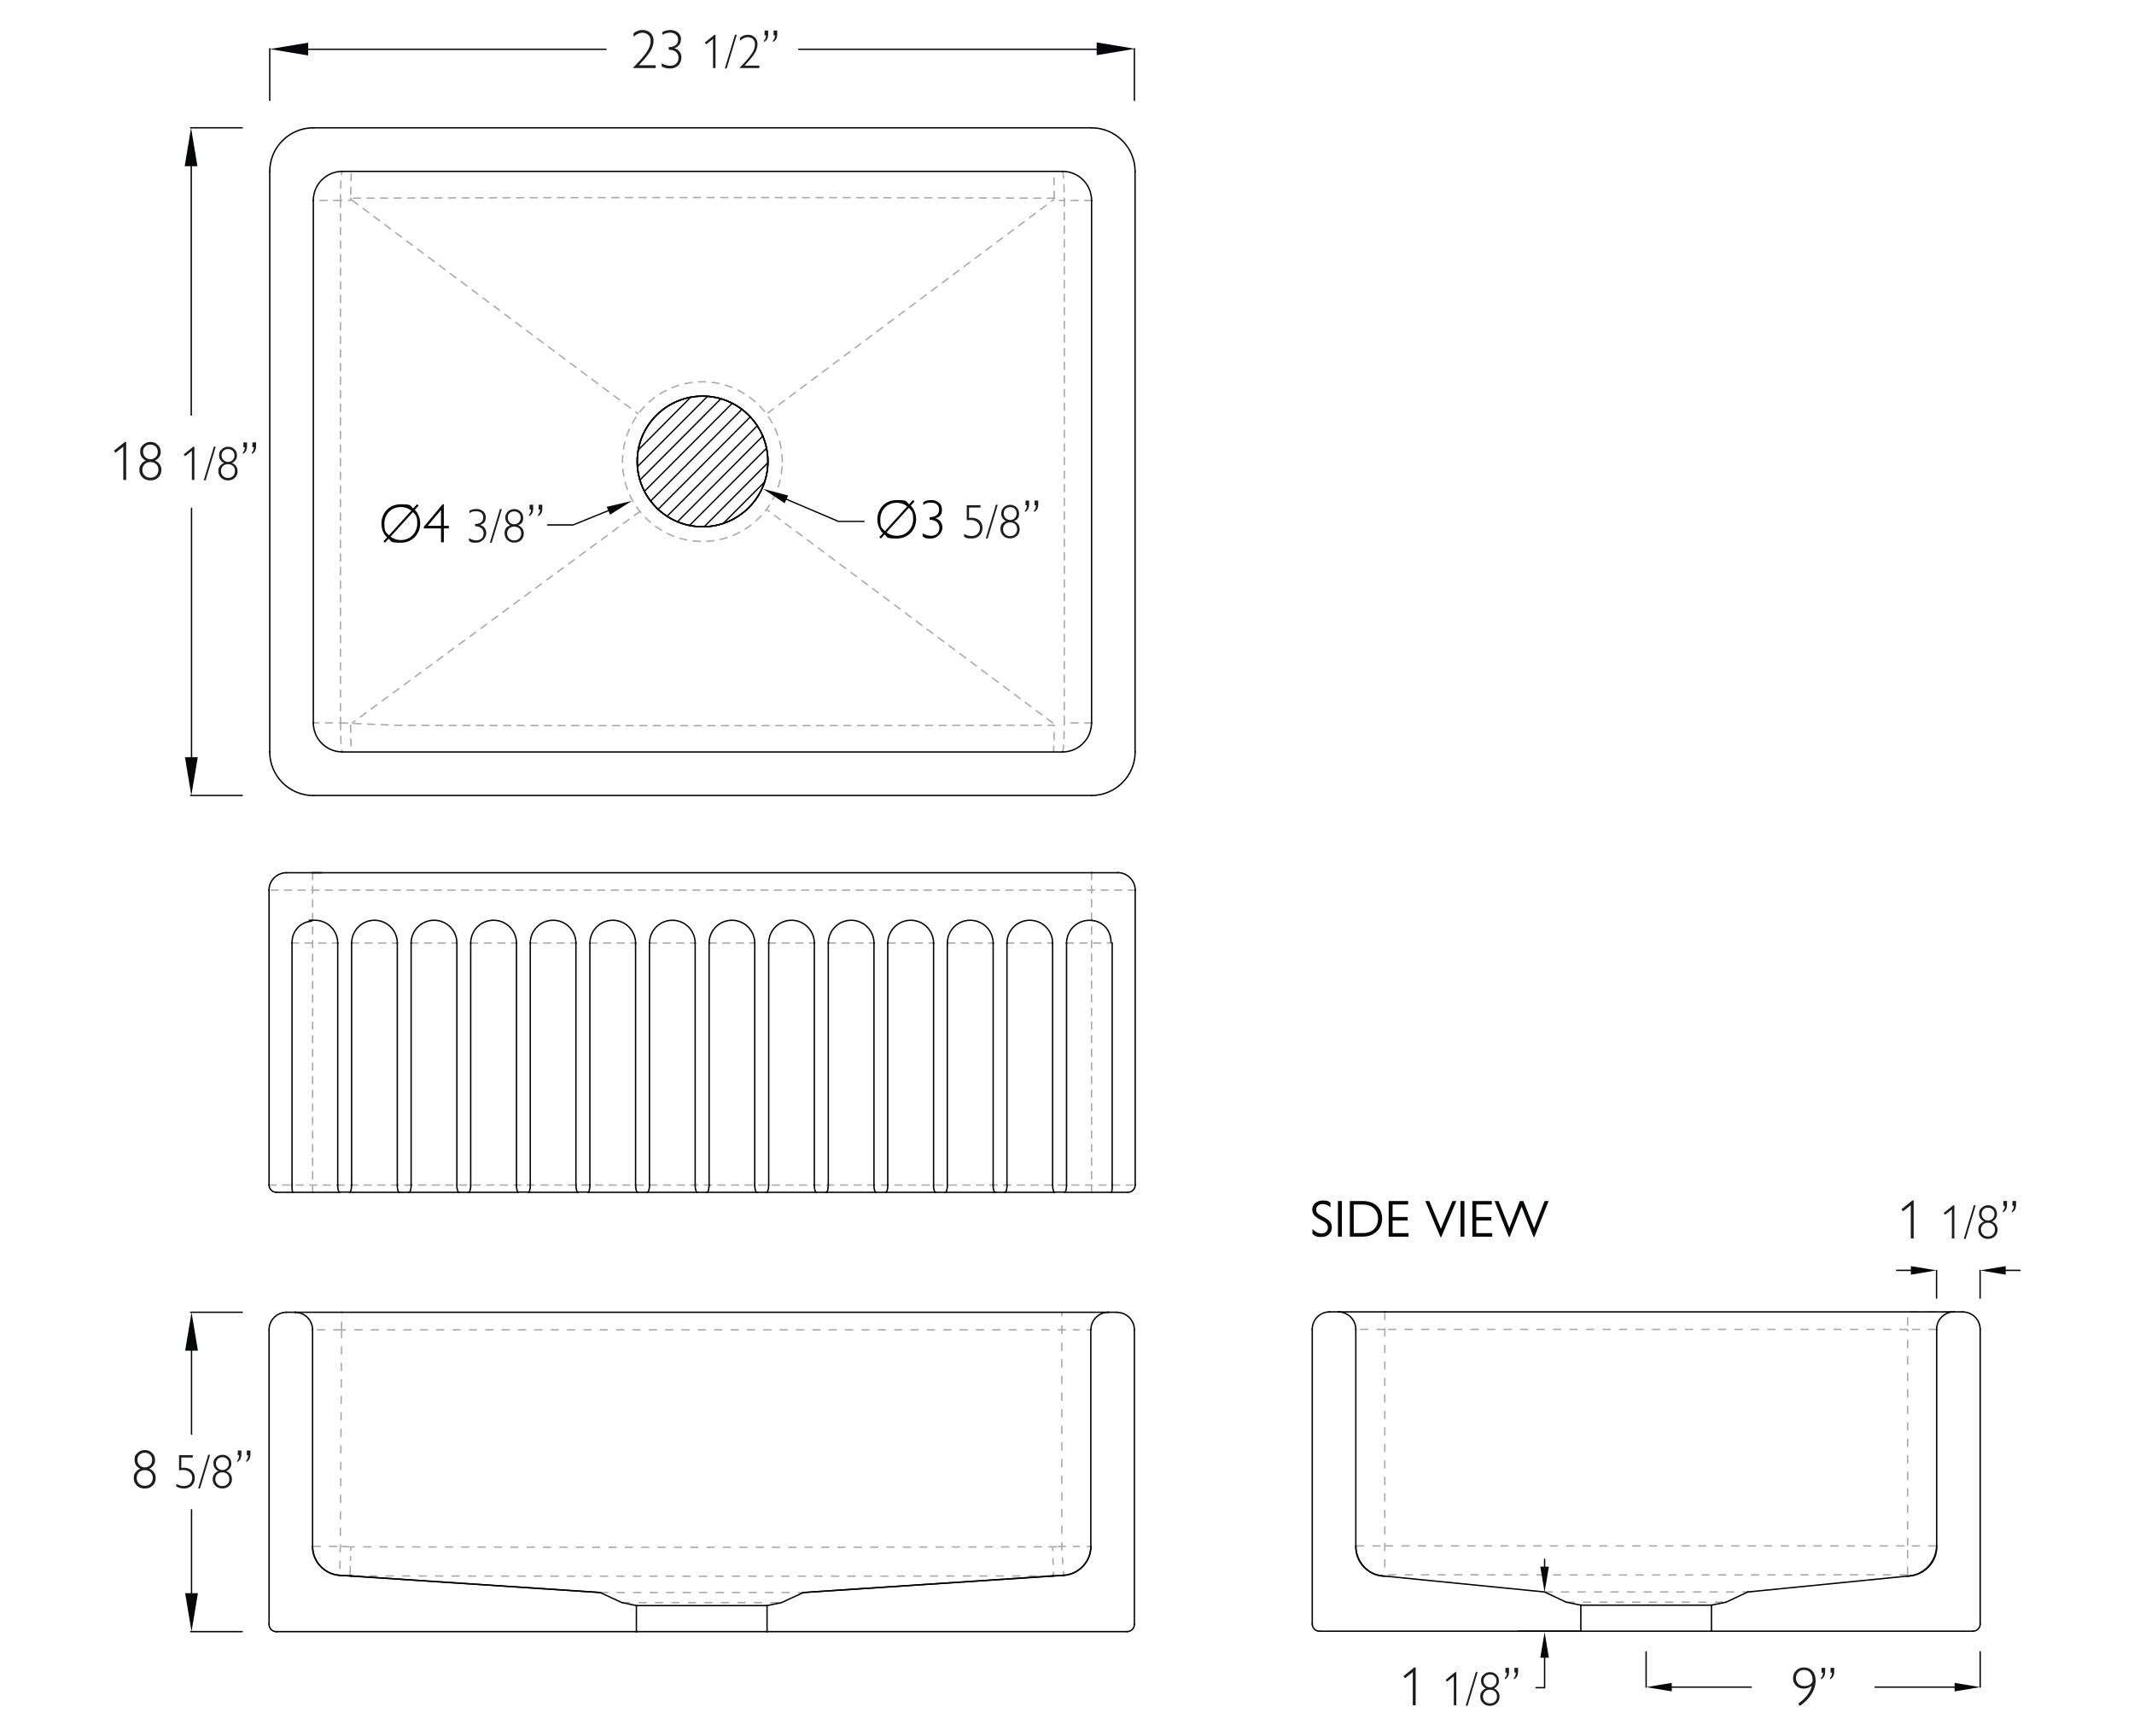 <?xml version="1.0" encoding="UTF-8"?>
<svg xmlns="http://www.w3.org/2000/svg" version="1.1" viewBox="0 0 3105.1 2526.1">
  <defs>
    <style>
      .cls-1, .cls-2, .cls-3, .cls-4, .cls-5, .cls-6, .cls-7, .cls-8, .cls-9, .cls-10, .cls-11, .cls-12 {
        fill: none;
      }

      .cls-1, .cls-2, .cls-3, .cls-4, .cls-6, .cls-7, .cls-8, .cls-9, .cls-10, .cls-11, .cls-12 {
        stroke-width: 2px;
      }

      .cls-1, .cls-4, .cls-5, .cls-6 {
        stroke-linecap: square;
        stroke-linejoin: bevel;
      }

      .cls-1, .cls-10 {
        stroke: #060708;
      }

      .cls-13 {
        fill: #070708;
      }

      .cls-14 {
        fill: #1d1d1b;
      }

      .cls-15 {
        fill: #060708;
      }

      .cls-2 {
        stroke-dasharray: 10.1 10.1;
      }

      .cls-2, .cls-3, .cls-7, .cls-8, .cls-9, .cls-11, .cls-12 {
        stroke: #a8a7a9;
        stroke-miterlimit: 10;
      }

      .cls-3 {
        stroke-dasharray: 7.2 7.2;
      }

      .cls-4 {
        stroke: #a8a8a8;
        stroke-dasharray: 0 0 9.9 9.9;
      }

      .cls-5 {
        stroke-width: 2px;
      }

      .cls-5, .cls-6 {
        stroke: #000;
      }

      .cls-7 {
        stroke-dasharray: 12;
      }

      .cls-8 {
        stroke-dasharray: 11.9 11.9;
      }

      .cls-10 {
        stroke-linecap: round;
        stroke-linejoin: round;
      }

      .cls-11 {
        stroke-dasharray: 10 10;
      }

      .cls-12 {
        stroke-dasharray: 12.1 12.1;
      }
    </style>
  </defs>
  <!-- Generator: Adobe Illustrator 28.7.1, SVG Export Plug-In . SVG Version: 1.2.0 Build 142)  -->
  <g>
    <g id="Layer_1">
      <g id="Layer_1-2" data-name="Layer_1">
        <g>
          <g>
            <line class="cls-4" x1="454.9" y1="1270" x2="454.9" y2="1735.9"/>
            <line class="cls-4" x1="1651.8" y1="1295.4" x2="391.5" y2="1295.4"/>
            <line class="cls-4" x1="1588.3" y1="1735.1" x2="1588.3" y2="1270"/>
            <line class="cls-4" x1="391.5" y1="1724.5" x2="1651.8" y2="1724.5"/>
            <line class="cls-4" x1="424.3" y1="1372.4" x2="491.4" y2="1372.4"/>
            <line class="cls-4" x1="511.6" y1="1372.4" x2="578.1" y2="1372.4"/>
            <line class="cls-4" x1="598.3" y1="1372.4" x2="664.7" y2="1372.4"/>
            <line class="cls-4" x1="685" y1="1372.4" x2="751.4" y2="1372.4"/>
            <line class="cls-4" x1="771.3" y1="1372.4" x2="838.4" y2="1372.4"/>
            <line class="cls-4" x1="858.7" y1="1372.4" x2="925.1" y2="1372.4"/>
            <line class="cls-4" x1="945.3" y1="1372.4" x2="1011.7" y2="1372.4"/>
            <line class="cls-4" x1="1032" y1="1372.4" x2="1098.5" y2="1372.4"/>
            <line class="cls-4" x1="1118.5" y1="1372.4" x2="1185.6" y2="1372.4"/>
            <line class="cls-4" x1="1205.8" y1="1372.4" x2="1272.3" y2="1372.4"/>
            <line class="cls-4" x1="1292.5" y1="1372.4" x2="1358.9" y2="1372.4"/>
            <line class="cls-4" x1="1379.2" y1="1372.4" x2="1445.6" y2="1372.4"/>
            <line class="cls-4" x1="1465.2" y1="1372.4" x2="1531.6" y2="1372.4"/>
            <line class="cls-4" x1="1551.9" y1="1372.4" x2="1618.3" y2="1372.4"/>
          </g>
          <g>
            <path class="cls-15" d="M1935.9,1750.4v6.4c-3.6-3-7.4-4.6-11.7-4.6s-9,3-9,7.5.8,6.4,9.4,10.7c10.7,5.5,13.3,9.3,13.3,16.3s-5.9,13.4-14.8,13.4-9.5-1.6-13.4-4.6v-7.1c3.9,4.2,8.4,6.6,13.4,6.6s9-3.3,9-8.3-1.4-7-11.5-12.2c-8.1-4.2-11.2-8.1-11.2-14.7s6.3-12.8,15-12.8,8.1,1.2,11.5,3.4h0Z"/>
            <path class="cls-15" d="M1952.5,1747.8v51.8h-5.7v-51.8h5.7Z"/>
            <path class="cls-15" d="M1964.1,1747.8h19.1c16.9,0,27.9,10.6,27.9,25.4s-11.4,26.4-27.9,26.4h-19.1v-51.8ZM1983.1,1794.4c13.6,0,22-8.1,22-20.8s-8.2-20.7-22.9-20.7h-12.4v41.5h13.3Z"/>
            <path class="cls-15" d="M2048.9,1747.8v5.1h-22.6v18.1h21.9v5.1h-21.9v18.4h23.2v5.2h-28.9v-51.9h28.3Z"/>
            <path class="cls-15" d="M2074,1747.8h5.7l16.9,40.3h0l16.8-40.3h5.7l-21.9,52.3h-1.3l-22-52.3h.1Z"/>
            <path class="cls-15" d="M2130.8,1747.8v51.8h-5.7v-51.8h5.7Z"/>
            <path class="cls-15" d="M2170.7,1747.8v5.1h-22.6v18.1h21.9v5.1h-21.9v18.4h23.2v5.2h-28.9v-51.9h28.3Z"/>
            <path class="cls-15" d="M2174.7,1747.8h5.8l15.6,39.4h.1l15.3-39.4h5.1l15.6,39.3h.1l15.2-39.3h5.8l-20.6,52.2h-1.2l-17.5-44.1-17.3,44.1h-1.2l-20.8-52.2h0Z"/>
          </g>
          <line class="cls-10" x1="278.7" y1="1922.2" x2="278.7" y2="2087.1"/>
          <polyline class="cls-15" points="288 1965.6 278.7 1909.7 269.4 1965.6"/>
          <line class="cls-10" x1="392.5" y1="146.1" x2="392.5" y2="70.9"/>
          <line class="cls-10" x1="277.4" y1="186" x2="352.5" y2="186"/>
          <line class="cls-10" x1="277.4" y1="1157.6" x2="352.5" y2="1157.6"/>
          <line class="cls-10" x1="277.4" y1="2374.4" x2="352.5" y2="2374.4"/>
          <line class="cls-10" x1="277.4" y1="1909.7" x2="352.5" y2="1909.7"/>
          <line class="cls-10" x1="1650.6" y1="146.1" x2="1650.6" y2="70.9"/>
          <line class="cls-10" x1="278.7" y1="2362" x2="278.7" y2="2197.1"/>
          <polyline class="cls-15" points="288 2318.5 278.7 2374.4 269.4 2318.5"/>
          <line class="cls-10" x1="448.4" y1="71.7" x2="881.8" y2="71.7"/>
          <line class="cls-10" x1="1162.3" y1="71.7" x2="1595.7" y2="71.7"/>
          <line class="cls-10" x1="278.3" y1="198.4" x2="278.3" y2="604.1"/>
          <line class="cls-10" x1="278.7" y1="1145.4" x2="278.7" y2="739.7"/>
          <polyline class="cls-15" points="448.4 62.1 392.5 71.4 448.4 80.7"/>
          <polyline class="cls-15" points="1595.7 80.3 1651.6 71 1595.7 61.7"/>
          <polyline class="cls-15" points="287.3 241.9 278 186 268.7 241.9"/>
          <polyline class="cls-15" points="269.1 1101.9 278.4 1157.7 287.8 1101.9"/>
          <circle class="cls-5" cx="1022.2" cy="671.5" r="95.1"/>
          <line class="cls-1" x1="1112.7" y1="701.2" x2="1052.2" y2="761.8"/>
          <line class="cls-1" x1="1117.3" y1="673.4" x2="1024.5" y2="766.6"/>
          <line class="cls-1" x1="1115.4" y1="652.2" x2="1003.3" y2="764.7"/>
          <line class="cls-1" x1="1109.9" y1="634.6" x2="985.7" y2="759.3"/>
          <line class="cls-1" x1="1101.9" y1="619.6" x2="970.6" y2="751.3"/>
          <polyline class="cls-1" points="1091.8 606.6 957.6 741.2 957.6 741.3"/>
          <line class="cls-1" x1="1079.6" y1="595.7" x2="946.7" y2="729.1"/>
          <line class="cls-1" x1="1065.4" y1="586.9" x2="937.7" y2="715"/>
          <line class="cls-1" x1="1048.9" y1="580.3" x2="931.2" y2="698.5"/>
          <line class="cls-1" x1="1029.4" y1="576.8" x2="927.6" y2="679"/>
          <line class="cls-1" x1="1005" y1="578.1" x2="928.8" y2="654.7"/>
          <circle class="cls-5" cx="1022.3" cy="671.6" r="95"/>
          <path class="cls-6" d="M1117.4,671.5c0-52.4-42.7-95-95-95s-95.2,42.7-95.2,95,42.7,95,95.2,95,95-42.4,95-95h0Z"/>
          <g>
            <path class="cls-6" d="M1588.3,1339.4c-18.3-1.7-34.5,11.6-36.2,30-.2,1.1-.2,2.2-.2,3"/>
            <line class="cls-6" x1="1551.9" y1="1724.5" x2="1551.9" y2="1372.4"/>
            <line class="cls-6" x1="1531.6" y1="1372.4" x2="1531.6" y2="1724.5"/>
            <path class="cls-6" d="M1531.6,1372.4c0-18.3-14.9-33.2-33.2-33.2s-33.2,14.9-33.2,33.2"/>
            <line class="cls-6" x1="1465.2" y1="1724.5" x2="1465.2" y2="1372.4"/>
            <line class="cls-6" x1="1445.1" y1="1372.4" x2="1445.1" y2="1724.5"/>
            <path class="cls-6" d="M1445.1,1372.4c0-18.3-14.9-33.2-33.4-33.2s-33.2,14.9-33.2,33.2"/>
            <line class="cls-6" x1="1378.4" y1="1724.5" x2="1378.4" y2="1372.4"/>
            <line class="cls-6" x1="1358.4" y1="1372.4" x2="1358.4" y2="1724.5"/>
            <path class="cls-6" d="M1358.4,1372.4c0-18.3-14.9-33.2-33.2-33.2s-33.4,14.9-33.4,33.2"/>
            <line class="cls-6" x1="1291.7" y1="1724.5" x2="1291.7" y2="1372.4"/>
            <line class="cls-6" x1="1271.7" y1="1372.4" x2="1271.7" y2="1724.5"/>
            <path class="cls-6" d="M1271.7,1372.4c0-18.3-14.9-33.2-33.2-33.2s-33.2,14.9-33.2,33.2"/>
            <line class="cls-6" x1="1205.2" y1="1724.5" x2="1205.2" y2="1372.4"/>
            <line class="cls-6" x1="1184.9" y1="1372.4" x2="1184.9" y2="1724.5"/>
            <path class="cls-6" d="M1184.9,1372.4c0-18.3-14.9-33.2-33.2-33.2s-33.2,14.9-33.2,33.2"/>
            <line class="cls-6" x1="1118.5" y1="1724.5" x2="1118.5" y2="1372.4"/>
            <line class="cls-6" x1="1098.2" y1="1372.4" x2="1098.2" y2="1724.5"/>
            <path class="cls-6" d="M1098.2,1372.4c0-18.3-14.9-33.2-33.2-33.2s-33.2,14.9-33.2,33.2"/>
            <line class="cls-6" x1="1031.8" y1="1724.5" x2="1031.8" y2="1372.4"/>
            <line class="cls-6" x1="1011.5" y1="1372.4" x2="1011.5" y2="1724.5"/>
            <path class="cls-6" d="M1011.5,1372.4c0-18.3-14.9-33.2-33.2-33.2s-33.2,14.9-33.2,33.2"/>
            <line class="cls-6" x1="945" y1="1724.5" x2="945" y2="1372.4"/>
            <line class="cls-6" x1="924.8" y1="1372.4" x2="924.8" y2="1724.5"/>
            <path class="cls-6" d="M924.8,1372.4c0-18.3-14.9-33.2-33.2-33.2s-33.2,14.9-33.2,33.2"/>
            <line class="cls-6" x1="858.3" y1="1724.5" x2="858.3" y2="1372.4"/>
            <line class="cls-6" x1="838" y1="1372.4" x2="838" y2="1724.5"/>
            <path class="cls-6" d="M838,1372.4c0-18.3-14.9-33.2-33.2-33.2s-33.2,14.9-33.2,33.2"/>
            <line class="cls-6" x1="771.6" y1="1724.5" x2="771.6" y2="1372.4"/>
            <line class="cls-6" x1="751.5" y1="1372.4" x2="751.5" y2="1724.5"/>
            <path class="cls-6" d="M751.5,1372.4c0-18.3-14.9-33.2-33.4-33.2s-33.2,14.9-33.2,33.2"/>
            <line class="cls-6" x1="684.9" y1="1724.5" x2="684.9" y2="1372.4"/>
            <line class="cls-6" x1="664.8" y1="1372.4" x2="664.8" y2="1724.5"/>
            <path class="cls-6" d="M664.8,1372.4c0-18.3-14.9-33.2-33.2-33.2s-33.4,14.9-33.4,33.2"/>
            <line class="cls-6" x1="598.2" y1="1724.5" x2="598.2" y2="1372.4"/>
            <line class="cls-6" x1="578.1" y1="1372.4" x2="578.1" y2="1724.5"/>
            <path class="cls-6" d="M578.1,1372.4c0-18.3-14.9-33.2-33.2-33.2s-33.2,14.9-33.2,33.2"/>
            <line class="cls-6" x1="511.6" y1="1724.5" x2="511.6" y2="1372.4"/>
            <line class="cls-6" x1="491.4" y1="1372.4" x2="491.4" y2="1724.5"/>
            <path class="cls-6" d="M491.4,1372.4c0-18.3-14.9-33.2-33.2-33.2s-2.2,0-3.2.2"/>
            <line class="cls-6" x1="391.5" y1="1724.5" x2="391.5" y2="1295.4"/>
            <path class="cls-6" d="M424.9,1372.4v-1.5c0-1.3.3-3.2.4-4.5l.2-.4v-.9l.2-.2v-.9l.2-.4v-.2l.2-.4v-.4l.2-.4v-.2l.4-.9v-.2l.2-.4v-.4l.2-.2.2-.4v-.4l.2-.2.4-.9v-.2l.2-.4.2-.2.2-.4.2-.2v-.4l.2-.4.2-.2.2-.4c1-1.2,1.8-2.6,2.8-3.9l1.1-1.1.2-.4.2-.2.4-.2.2-.4.4-.4.4-.2.2-.2,1.1-1.1.4-.2.2-.2.4-.2.4-.4.4-.2.2-.2.4-.2.2-.2.4-.2.2-.2.4-.2.2-.2.4-.2.2-.2h.4l.4-.2.2-.2.4-.2.2-.2h.4l.4-.2.2-.2.4-.2h.4l.2-.2.4-.2h.4l.2-.2h.4l.4-.2h.2l.4-.2h.4l.4-.2h.2l.4-.2h.4l.4-.2h.6l.4-.2h.6l.4-.2h1.3l.2-.2h.9"/>
            <line class="cls-6" x1="424.9" y1="1724.5" x2="424.9" y2="1372.4"/>
            <line class="cls-6" x1="1651.8" y1="1295.4" x2="1651.8" y2="1724.5"/>
            <line class="cls-6" x1="1618.3" y1="1372.4" x2="1618.3" y2="1724.5"/>
            <path class="cls-6" d="M1588.3,1339.4h.9l.2.2h1.3l.4.2h.6l.4.2h.6l.4.2h.4l.4.2h.6l.4.2.2.2h.4l.4.2h.4l.2.2h.4l.4.2.2.2h.4l.4.2.2.2.4.2h.4l.2.2.4.2.2.2.4.2h.4l.2.2.4.2.2.2.4.2.2.2.4.2.2.2.4.2.2.2.4.2.4.4.4.2.2.2.4.2.2.2.2.2.4.2.2.4c.4.4,1,.4,1.3,1.3l.4.2.4.4.2.4.2.2.4.2.2.4c.8.9,2,2.6,2.6,3.7l.2.2.2.4.2.2.4.9v.2l.2.4.2.2.2.4v.2l.4.9.2.2v.4l.2.4.2.2v.4l.2.4v.2l.4.9v.2l.2.4v.4l.2.2v.4l.2.4v.6l.2.4v.9l.2.4v.6l.2.4v1.1l.2.4v3.5"/>
            <path class="cls-6" d="M1465.2,1724.5v1.1c.2,2-.3,1.9-.2,3.5v.2l-.2.2v1.1l-.2.2v.6l-.2.2v.6l-.2.2v.4h-.2v.4l-.2.2v.2l-.2.2v.2l-.2.2-.2.2-.2.2h-.2v.2h-.2"/>
            <path class="cls-6" d="M511.6,1724.5v1.1l-.2.2v2.6l-.2.2v1.3l-.2.2v.9l-.2.2v.6l-.2.2v.4l-.2.2v.4l-.2.2v.2l-.2.2v.2l-.2.2v.2h-.2v.2h-.2v.2h-.2l-.2.2h-14.5"/>
            <path class="cls-6" d="M491.4,1724.5v2.6l.2.2v1.7l.2.2v1.1l.2.2v.9l.2.2v.6l.2.2v.4h.2v.4h.2v.4l.2.2v.2h.2v.2h.2v.2h.2v.2h.2v.2h.4"/>
            <path class="cls-6" d="M1271.7,1724.5v1.1c-.2,2,.3,1.9.2,3.5v.2l.2.2v.9l.2.2v.9l.2.2v.6l.2.2v.4h.2v.4l.2.2v.2l.2.2v.2h.2v.2l.2.2.2.2h.2v.2h.4"/>
            <polyline class="cls-6" points="1291.7 1724.5 1291.7 1728.2 1291.5 1728.4 1291.5 1729.7 1291.3 1729.9 1291.3 1730.8 1291.1 1731 1291.1 1731.6 1290.9 1731.9 1290.9 1732.5 1290.6 1732.5 1290.6 1732.9 1290.4 1733.1 1290.4 1733.6 1290.2 1733.8 1290.2 1734 1290 1734 1290 1734.2 1289.8 1734.4 1289.8 1734.7 1289.6 1734.7 1289.6 1734.9 1289.3 1734.9 1289.1 1735.1 1288.9 1735.1 1274.7 1735.1"/>
            <path class="cls-6" d="M1531.6,1724.5l.2.4v3.5l.2.2v1.1l.2.2v.9l.2.2v.9l.2.2v.4l.2.2v.2l.2.2v.4l.2.2v.2h.2v.4h.2v.2h.2v.2h.2l.2.2h.2"/>
            <polyline class="cls-6" points="1378.4 1724.5 1378.4 1728 1378.2 1728.2 1378.2 1729.5 1378 1729.7 1378 1730.6 1377.8 1730.8 1377.8 1731.6 1377.6 1731.9 1377.6 1732.5 1377.4 1732.5 1377.4 1732.9 1377.1 1733.1 1377.1 1733.4 1376.9 1733.6 1376.9 1734 1376.7 1734 1376.7 1734.2 1376.5 1734.4 1376.3 1734.7 1375.8 1735.1 1375.6 1735.1"/>
            <polyline class="cls-6" points="1358.4 1724.5 1358.4 1728 1358.6 1728.2 1358.6 1729.5 1358.8 1729.7 1358.8 1730.6 1359 1730.8 1359 1731.6 1359.2 1731.9 1359.2 1732.5 1359.5 1732.5 1359.5 1732.9 1359.7 1732.9 1359.7 1733.4 1359.9 1733.6 1359.9 1734 1360.1 1734 1360.1 1734.2 1360.3 1734.4 1360.5 1734.7 1360.7 1734.9 1361 1734.9 1361 1735.1 1361.2 1735.1"/>
            <line class="cls-6" x1="1375.6" y1="1735.1" x2="1361.2" y2="1735.1"/>
            <polyline class="cls-6" points="1445.1 1724.5 1445.1 1728.2 1445.3 1728.4 1445.3 1729.5 1445.5 1729.7 1445.5 1730.8 1445.7 1731 1445.7 1731.6 1446 1731.9 1446 1732.5 1446.2 1732.5 1446.2 1732.9 1446.4 1733.1 1446.4 1733.6 1446.6 1733.8 1446.6 1734 1446.8 1734 1446.8 1734.2 1447 1734.4 1447.3 1734.7 1447.3 1734.9 1447.5 1734.9 1447.7 1735.1 1447.9 1735.1"/>
            <line class="cls-6" x1="1462.4" y1="1735.1" x2="1447.9" y2="1735.1"/>
            <path class="cls-6" d="M1551.9,1724.5v2.8l-.2.2v1.7l-.2.2v.9l-.2.2v.9l-.2.2v.6l-.2.2v.4h-.2v.4h-.2v.4l-.2.2v.2h-.2v.2l-.2.2-.2.2h-.2v.2h-14.7"/>
            <path class="cls-6" d="M1205.2,1724.5v1.1l-.2.2v2.6l-.2.2v1.3l-.2.2v.9l-.2.2v.6l-.2.2v.4l-.2.2v.4l-.2.2v.2l-.2.2v.2l-.2.2v.2h-.2v.2h-.2v.2h-.2l-.2.2h-.2"/>
            <path class="cls-6" d="M1184.9,1724.5v2.6l.2.2v1.7l.2.2v1.1l.2.2v.6l.2.2v.9l.2.2v.4h.2v.4h.2v.4l.2.2v.2h.2v.2h.2v.2h.2v.2h.2v.2h.4"/>
            <polyline class="cls-6" points="1031.8 1724.5 1031.8 1726.7 1031.5 1726.9 1031.5 1728.8 1031.3 1729 1031.3 1730.1 1031.1 1730.3 1031.1 1731.2 1030.9 1731.4 1030.9 1732.1 1030.7 1732.3 1030.7 1732.7 1030.5 1732.9 1030.5 1733.4 1030.3 1733.4 1030.3 1733.8 1030 1733.8 1030 1734 1029.8 1734.2 1029.8 1734.4 1029.6 1734.4 1029.6 1734.7 1029.4 1734.7 1029.4 1734.9 1029.2 1734.9 1029.2 1735.1 1028.7 1735.1"/>
            <path class="cls-6" d="M1011.5,1724.5v1.3c0,1,.3.2.2,1.5v1.5l.2.2v1.1l.2.2v.6l.2.2v.9l.2.2v.4l.2.2v.2l.2.2v.4h.2v.2l.2.2v.2h.2v.2h.2v.2h.2v.2h.4"/>
            <path class="cls-6" d="M578.1,1724.5v1.1c-.2,2,.3,1.9.2,3.5v.2l.2.2v.9l.2.2v.9l.2.2v.6l.2.2v.4h.2v.4l.2.2v.2l.2.2v.2h.2v.2l.2.2.2.2h.2v.2h.4"/>
            <polyline class="cls-6" points="598.2 1724.5 598.2 1728.2 597.9 1728.4 597.9 1729.7 597.7 1729.9 597.7 1730.8 597.5 1731 597.5 1731.6 597.3 1731.9 597.3 1732.5 597.1 1732.5 597.1 1732.9 596.9 1733.1 596.9 1733.6 596.6 1733.8 596.6 1734 596.4 1734 596.4 1734.2 596.2 1734.4 596.2 1734.7 596 1734.7 596 1734.9 595.8 1734.9 595.6 1735.1 595.3 1735.1"/>
            <polyline class="cls-6" points="664.8 1724.5 664.8 1728 665 1728.2 665 1729.5 665.2 1729.7 665.2 1730.6 665.5 1730.8 665.5 1731.6 665.7 1731.9 665.7 1732.5 665.9 1732.5 665.9 1732.9 666.1 1732.9 666.1 1733.4 666.3 1733.6 666.3 1734 666.5 1734 666.5 1734.2 666.8 1734.4 667 1734.7 667.2 1734.9 667.4 1734.9 667.4 1735.1 667.6 1735.1"/>
            <polyline class="cls-6" points="684.9 1724.5 684.9 1728 684.7 1728.2 684.7 1729.5 684.4 1729.7 684.4 1730.6 684.2 1730.8 684.2 1731.6 684 1731.9 684 1732.5 683.8 1732.5 683.8 1732.9 683.6 1733.1 683.6 1733.4 683.4 1733.6 683.4 1734 683.1 1734 683.1 1734.2 682.9 1734.4 682.7 1734.7 682.3 1735.1 682.1 1735.1"/>
            <polyline class="cls-6" points="416.9 1270 454.9 1270 467.8 1270"/>
            <path class="cls-6" d="M416.9,1270c-14,0-25.5,11.4-25.5,25.5"/>
            <line class="cls-6" x1="454.9" y1="1270" x2="1588.3" y2="1270"/>
            <line class="cls-6" x1="1588.3" y1="1270" x2="1626.3" y2="1270"/>
            <path class="cls-6" d="M1651.8,1295.4c0-14-11.4-25.5-25.5-25.5"/>
            <line class="cls-6" x1="1202.2" y1="1735.1" x2="1187.9" y2="1735.1"/>
            <path class="cls-6" d="M1118.5,1724.5v1.3c0,1-.3.2-.2,1.5v1.3l-.2.2v1.1l-.2.2v.9l-.2.2v.6l-.2.2v.4l-.2.2v.4l-.2.2v.4h-.2v.2l-.2.2v.2h-.2v.2h-.2v.2h-.2v.2h-.4"/>
            <path class="cls-6" d="M838,1724.5v.4l.2.6v2.8l.2.2v1.1l.2.2v.9l.2.2v.9l.2.2v.4l.2.2v.2l.2.2v.4l.2.2v.2h.2v.4h.2v.2h.2v.2h.2l.2.2h.2"/>
            <path class="cls-6" d="M858.3,1724.5v2.8l-.2.2v1.7l-.2.2v.9l-.2.2v.9l-.2.2v.6l-.2.2v.4h-.2v.4h-.2v.4l-.2.2v.2h-.2v.2h-.2v.2l-.2.2h-.2v.2h-14.7"/>
            <polyline class="cls-6" points="924.8 1724.5 924.8 1725.8 925 1726 925 1728.6 925.2 1728.8 925.2 1729.9 925.4 1730.1 925.4 1731 925.6 1731.2 925.6 1731.9 925.8 1732.1 925.8 1732.5 926.1 1732.7 926.1 1733.1 926.3 1733.4 926.3 1733.6 926.5 1733.8 926.5 1734 926.7 1734.2 926.7 1734.4 926.9 1734.4 926.9 1734.7 927.1 1734.7 927.1 1734.9 927.4 1734.9 927.4 1735.1 927.8 1735.1"/>
            <path class="cls-6" d="M771.6,1724.5v1.1c.2,2-.3,1.9-.2,3.5v.2l-.2.2v1.1l-.2.2v.6l-.2.2v.6l-.2.2v.4h-.2v.4l-.2.2v.2l-.2.2v.2l-.2.2-.2.2-.2.2h-.2v.2h-14.7"/>
            <polyline class="cls-6" points="751.5 1724.5 751.5 1728.2 751.7 1728.4 751.7 1729.5 752 1729.7 752 1730.8 752.2 1731 752.2 1731.6 752.4 1731.9 752.4 1732.5 752.6 1732.5 752.6 1732.9 752.8 1733.1 752.8 1733.6 753 1733.8 753 1734 753.3 1734 753.3 1734.2 753.5 1734.4 753.7 1734.7 753.7 1734.9 753.9 1734.9 754.1 1735.1 754.3 1735.1"/>
            <line class="cls-6" x1="682.1" y1="1735.1" x2="667.6" y2="1735.1"/>
            <polyline class="cls-6" points="1098.2 1724.5 1098.2 1726.9 1098.4 1727.1 1098.4 1728.8 1098.6 1729 1098.6 1730.1 1098.9 1730.3 1098.9 1731.2 1099.1 1731.4 1099.1 1732.1 1099.3 1732.3 1099.3 1732.7 1099.5 1732.9 1099.5 1733.4 1099.7 1733.4 1099.7 1733.8 1099.9 1733.8 1099.9 1734.2 1100.1 1734.2 1100.1 1734.4 1100.4 1734.4 1100.4 1734.7 1100.6 1734.7 1100.6 1734.9 1100.8 1734.9 1100.8 1735.1 1101.2 1735.1"/>
            <line class="cls-6" x1="1115.5" y1="1735.1" x2="1101.2" y2="1735.1"/>
            <path class="cls-6" d="M945,1724.5v2.6l-.2.2v1.7l-.2.2v1.1l-.2.2v.6l-.2.2v.6l-.2.2v.4l-.2.2v.4h-.2v.4h-.2v.4h-.2v.2h-.2v.2h-.2v.2h-.2v.2h-.4"/>
            <line class="cls-6" x1="1028.7" y1="1735.1" x2="1014.5" y2="1735.1"/>
            <line class="cls-6" x1="942" y1="1735.1" x2="927.8" y2="1735.1"/>
            <line class="cls-6" x1="595.3" y1="1735.1" x2="581.1" y2="1735.1"/>
            <line class="cls-6" x1="1101.2" y1="1735.1" x2="1028.7" y2="1735.1"/>
            <line class="cls-6" x1="754.3" y1="1735.1" x2="682.1" y2="1735.1"/>
            <line class="cls-6" x1="581.1" y1="1735.1" x2="508.6" y2="1735.1"/>
            <line class="cls-6" x1="1014.5" y1="1735.1" x2="942" y2="1735.1"/>
            <line class="cls-6" x1="1361.2" y1="1735.1" x2="1288.9" y2="1735.1"/>
            <line class="cls-6" x1="927.8" y1="1735.1" x2="855.3" y2="1735.1"/>
            <line class="cls-6" x1="1534.6" y1="1735.1" x2="1462.4" y2="1735.1"/>
            <line class="cls-6" x1="1274.7" y1="1735.1" x2="1202.2" y2="1735.1"/>
            <line class="cls-6" x1="1187.9" y1="1735.1" x2="1115.5" y2="1735.1"/>
            <line class="cls-6" x1="841.1" y1="1735.1" x2="768.6" y2="1735.1"/>
            <line class="cls-6" x1="667.6" y1="1735.1" x2="595.3" y2="1735.1"/>
            <line class="cls-6" x1="1447.9" y1="1735.1" x2="1375.6" y2="1735.1"/>
            <line class="cls-6" x1="1616.8" y1="1735.1" x2="1548.9" y2="1735.1"/>
            <line class="cls-6" x1="494.4" y1="1735.1" x2="426.4" y2="1735.1"/>
            <path class="cls-6" d="M424.9,1724.5v5.6l.2.2v1.7l.2.2v1.1l.2.2v.4l.2.2v.4h.2v.2h.2v.2h.2"/>
            <path class="cls-6" d="M391.5,1724.5c0,5.8,4.7,10.6,10.6,10.6"/>
            <line class="cls-6" x1="426.4" y1="1735.1" x2="402.1" y2="1735.1"/>
            <path class="cls-6" d="M1618.3,1724.5v5.8l-.2.2v1.7l-.2.2v.9l-.2.2v.4l-.2.2v.4h-.2v.2h-.2v.2h-.2"/>
            <path class="cls-6" d="M1641.2,1735.1c5.8,0,10.6-4.7,10.6-10.6"/>
            <line class="cls-6" x1="1641.2" y1="1735.1" x2="1616.8" y2="1735.1"/>
          </g>
          <g>
            <line class="cls-7" x1="904.9" y1="2332.2" x2="1137.2" y2="2332.2"/>
            <path class="cls-7" d="M873.2,2317.5h295.7"/>
            <path class="cls-7" d="M1532.9,2293.2l-64,.2c-298.6.5-597.1.5-895.7,0l-64-.2"/>
            <g>
              <line class="cls-9" x1="1587.2" y1="1935.2" x2="1581.2" y2="1935.2"/>
              <line class="cls-2" x1="1571.1" y1="1935.2" x2="1556" y2="1935.2"/>
              <polyline class="cls-9" points="1551 1935.2 1545 1935.2 1545 1929.2"/>
              <line class="cls-9" x1="1545" y1="1915.7" x2="1545" y2="1909.7"/>
            </g>
            <g>
              <line class="cls-9" x1="1545" y1="2250.3" x2="1551" y2="2250.3"/>
              <line class="cls-2" x1="1561.1" y1="2250.3" x2="1576.2" y2="2250.3"/>
              <line class="cls-9" x1="1581.2" y1="2250.3" x2="1587.2" y2="2250.3"/>
            </g>
            <g>
              <line class="cls-9" x1="1545" y1="2250.3" x2="1545" y2="2244.3"/>
              <line class="cls-12" x1="1545" y1="2232.1" x2="1545" y2="1947.2"/>
              <line class="cls-9" x1="1545" y1="1941.2" x2="1545" y2="1935.2"/>
            </g>
            <g>
              <line class="cls-9" x1="1547.6" y1="2292.5" x2="1547.2" y2="2286.5"/>
              <line class="cls-2" x1="1546.6" y1="2276.4" x2="1545.7" y2="2261.3"/>
              <line class="cls-9" x1="1545.3" y1="2256.3" x2="1545" y2="2250.3"/>
            </g>
            <line class="cls-7" x1="454.8" y1="2250.3" x2="497.1" y2="2250.3"/>
            <line class="cls-7" x1="497.1" y1="1935.2" x2="454.8" y2="1935.2"/>
            <polyline class="cls-7" points="497.1 1935.2 495.1 2250.7 494.5 2292.5"/>
            <line class="cls-7" x1="497.1" y1="1935.2" x2="497.1" y2="1909.7"/>
            <g>
              <path class="cls-9" d="M1532.9,2293.2c0-2,0-4-.2-6"/>
              <path class="cls-11" d="M1532.4,2277.2c-.2-5-.3-10-.5-15"/>
              <path class="cls-9" d="M1531.8,2257.1c0-2,0-4,0-6l6-.4"/>
              <line class="cls-9" x1="1539" y1="2250.7" x2="1545" y2="2250.3"/>
            </g>
            <line class="cls-7" x1="497.1" y1="2250.3" x2="510.5" y2="2251.1"/>
            <g>
              <path class="cls-9" d="M509.2,2293.2v-1.5h.2v-6.7l.2-.2v-6"/>
              <path class="cls-3" d="M509.8,2271.5v-.2l.2-.4c0-3.4,0-6.8.2-10.2"/>
              <path class="cls-9" d="M510.4,2257.1v-6h6"/>
              <path class="cls-8" d="M528.3,2251.1h45.9c297.9.8,595.7.8,893.6,0h51.9"/>
              <line class="cls-9" x1="1525.6" y1="2251.1" x2="1531.6" y2="2251.1"/>
            </g>
            <g>
              <line class="cls-9" x1="1545" y1="1935.2" x2="1539" y2="1935.2"/>
              <line class="cls-8" x1="1527.1" y1="1935.2" x2="509" y2="1935.2"/>
              <line class="cls-9" x1="503.1" y1="1935.2" x2="497.1" y2="1935.2"/>
            </g>
          </g>
          <g>
            <path class="cls-7" d="M2247.4,2316.7h295.7"/>
            <line class="cls-7" x1="2279" y1="2331.6" x2="2511.4" y2="2331.6"/>
            <path class="cls-7" d="M2775.7,2291.7h-47.6c-221.8.4-443.8.4-665.6,0h-47.4"/>
            <polyline class="cls-7" points="2817.9 1934.6 2775.7 1934.6 2775.7 1909.1 2843.1 1909.1"/>
            <polyline class="cls-7" points="2775.7 2291.7 2775.7 2249.7 2817.9 2249.7"/>
            <line class="cls-7" x1="2775.7" y1="2249.7" x2="2775.7" y2="1934.6"/>
            <line class="cls-7" x1="1972.8" y1="2249.7" x2="2015" y2="2249.7"/>
            <line class="cls-7" x1="2015" y1="1934.6" x2="1972.8" y2="1934.6"/>
            <line class="cls-7" x1="2015" y1="1909.1" x2="2015" y2="2291.9"/>
            <path class="cls-7" d="M2015,2249.7h760.7"/>
            <line class="cls-7" x1="2775.7" y1="1934.6" x2="2015" y2="1934.6"/>
          </g>
          <g>
            <path class="cls-6" d="M2843.1,1909.1c-14,0-25.2,11.4-25.2,25.4"/>
            <line class="cls-6" x1="2855.9" y1="1909.1" x2="2843.1" y2="1909.1"/>
            <path class="cls-6" d="M2881.3,1934.6c0-14-11.4-25.4-25.4-25.4"/>
            <line class="cls-6" x1="2881.3" y1="2363.3" x2="2881.3" y2="1934.6"/>
            <path class="cls-6" d="M2870.7,2373.8c5.8,0,10.6-4.7,10.6-10.6"/>
            <line class="cls-6" x1="2870.7" y1="2373.8" x2="2490.3" y2="2373.8"/>
            <line class="cls-6" x1="2490.3" y1="2335.9" x2="2490.3" y2="2373.8"/>
            <line class="cls-6" x1="2511.4" y1="2331.6" x2="2490.3" y2="2335.9"/>
            <line class="cls-6" x1="2543.1" y1="2316.7" x2="2511.4" y2="2331.6"/>
            <line class="cls-6" x1="2779.8" y1="2293.2" x2="2543.1" y2="2316.7"/>
            <path class="cls-6" d="M2779.8,2293.2c21.8-2.4,38.2-20.7,38.2-42v-316.6"/>
            <polyline class="cls-6" points="2300.2 2335.9 2279 2331.6 2247.4 2316.7 2010.7 2293.2"/>
            <line class="cls-6" x1="2300.2" y1="2373.8" x2="2300.2" y2="2335.9"/>
            <line class="cls-6" x1="2300.2" y1="2373.8" x2="1919.9" y2="2373.8"/>
            <path class="cls-6" d="M1909.4,2363.3c0,5.8,4.7,10.6,10.6,10.6"/>
            <line class="cls-6" x1="1909.4" y1="1934.6" x2="1909.4" y2="2363.3"/>
            <path class="cls-6" d="M1934.6,1909.1c-14,0-25.2,11.4-25.2,25.4"/>
            <line class="cls-6" x1="1947.3" y1="1909.1" x2="1934.6" y2="1909.1"/>
            <path class="cls-6" d="M1972.8,1934.6c0-14-11.4-25.4-25.4-25.4"/>
            <path class="cls-6" d="M1972.8,1934.6v316.6c0,21.8,16.6,39.9,37.9,42"/>
            <line class="cls-6" x1="2300.2" y1="2335.9" x2="2490.3" y2="2335.9"/>
            <line class="cls-6" x1="2300.2" y1="2373.8" x2="2490.3" y2="2373.8"/>
            <path class="cls-6" d="M2774.6,2293.7c23.3,0,43.1-20.8,43.3-44.1"/>
            <path class="cls-6" d="M1972.8,2249.7c0,23.3,18.8,44,42.1,44"/>
            <line class="cls-6" x1="1947.3" y1="1909.1" x2="2015" y2="1909.1"/>
            <line class="cls-6" x1="2015" y1="1909.1" x2="2843.1" y2="1909.1"/>
            <line class="cls-6" x1="2300" y1="2373.8" x2="2300.2" y2="2373.4"/>
            <line class="cls-6" x1="2298" y1="2373.8" x2="2209.4" y2="2373.8"/>
          </g>
          <g>
            <path class="cls-6" d="M1612.7,1909.7c-14,0-25.4,11.4-25.4,25.4"/>
            <line class="cls-6" x1="1625.2" y1="1909.7" x2="1612.7" y2="1909.7"/>
            <path class="cls-6" d="M1650.6,1935.2c0-14-11.4-25.4-25.4-25.4"/>
            <line class="cls-6" x1="1650.6" y1="2363.9" x2="1650.6" y2="1935.2"/>
            <path class="cls-6" d="M1640,2374.4c5.8,0,10.6-4.7,10.6-10.6"/>
            <line class="cls-6" x1="1640" y1="2374.4" x2="1116.1" y2="2374.4"/>
            <line class="cls-6" x1="1116.1" y1="2336.5" x2="1116.1" y2="2374.4"/>
            <polyline class="cls-6" points="1168.9 2317.5 1137.2 2332.2 1116.1 2336.5"/>
            <line class="cls-6" x1="1547.8" y1="2292.5" x2="1168.9" y2="2317.5"/>
            <path class="cls-6" d="M1547.8,2292.5c22.2-1.5,39.4-20,39.4-42v-315.3"/>
            <line class="cls-6" x1="1168.9" y1="2317.5" x2="1530.8" y2="2293.4"/>
            <line class="cls-6" x1="1547.6" y1="2292.5" x2="1530.8" y2="2293.4"/>
            <line class="cls-6" x1="1547.8" y1="2292.5" x2="1547.6" y2="2292.5"/>
            <line class="cls-6" x1="926" y1="2374.4" x2="926" y2="2336.5"/>
            <line class="cls-6" x1="926" y1="2374.4" x2="402" y2="2374.4"/>
            <path class="cls-6" d="M391.5,2363.9c0,5.8,4.7,10.6,10.6,10.6"/>
            <line class="cls-6" x1="391.5" y1="1935.2" x2="391.5" y2="2363.9"/>
            <path class="cls-6" d="M416.9,1909.7c-14,0-25.4,11.4-25.4,25.4"/>
            <line class="cls-6" x1="429.6" y1="1909.7" x2="416.9" y2="1909.7"/>
            <path class="cls-6" d="M454.8,1935.2c0-14-11.4-25.4-25.2-25.4"/>
            <path class="cls-6" d="M454.8,1935.2v315.3c0,22.4,17.5,40.7,39.4,42"/>
            <line class="cls-6" x1="873.2" y1="2317.5" x2="494.3" y2="2292.5"/>
            <line class="cls-6" x1="494.5" y1="2292.5" x2="494.3" y2="2292.5"/>
            <polyline class="cls-6" points="511.5 2293.4 502.9 2292.9 494.5 2292.5"/>
            <polyline class="cls-6" points="511.5 2293.4 873.2 2317.5 904.9 2332.2 904.9 2332.2 926 2336.5"/>
            <path class="cls-6" d="M1547.6,2292.5c22.4-1.5,39.7-20,39.7-42.2"/>
            <line class="cls-6" x1="926" y1="2336.5" x2="1116.1" y2="2336.5"/>
            <line class="cls-6" x1="926" y1="2374.4" x2="1116.1" y2="2374.4"/>
            <path class="cls-6" d="M454.8,2250.3c0,22.4,17.7,40.7,39.7,42.2"/>
            <path class="cls-6" d="M509.2,2293.2h.4v.2h1.9"/>
            <path class="cls-6" d="M1530.8,2293.4h1.7v-.2h.4"/>
            <line class="cls-6" x1="429.6" y1="1909.7" x2="497.1" y2="1909.7"/>
            <line class="cls-6" x1="497.1" y1="1909.7" x2="1612.7" y2="1909.7"/>
          </g>
          <g>
            <g>
              <path class="cls-4" d="M1534,288.4l-64-.2c-298.6-.9-597.1-.9-895.7,0l-64,.2v-3c0-4.9.3-9.5.2-14.4v-4.3l.2-.4v-5.6c0-1.7,0-1.1.2-2.4v-3.7l.2-.2v-2.8l.2-.2v-1.3l.2-.2v-.4"/>
              <path class="cls-4" d="M1534,288.4v-3c0-4.7-.3-8.9-.2-13.6v-5c0-1.9-.3-.6-.2-2.6v-5.6l-.2-.2v-4.3l-.2-.2v-2.6h-.2v-1.5h-.2v-.4"/>
              <path class="cls-4" d="M510.2,288.4v.4h.2v.6h.2v.4h.2v.2h.2v.2l.4.4v.2h.2l.4.4h.2l.2.2h-17v-6c.5-11.7,0-24.3,2.2-35.8l.4-.4"/>
              <path class="cls-4" d="M495.5,1052l78.7,3.4c298.6.9,597.2.9,895.7,0h64v2.8c0,4.8-.3,9.2-.2,14v5.6l-.2.4v6.7l-.2.2v4.3l-.2.2v2.6l-.2.2v1.3h-.2v.4"/>
              <path class="cls-4" d="M510.2,1055.5v2.8c0,4.7.3,9.2.2,14v5l.2.4v6.9l.2.4v4.1l.2.2v2.8l.2.2v1.5h.2v.4"/>
              <path class="cls-4" d="M495.5,1052v6c.5,11.7,0,24.3,2.2,35.8l.4.4"/>
              <path class="cls-4" d="M1546,1094.3l.4-.4c2.1-11.5,1.7-24.1,2.2-35.8v-6"/>
              <path class="cls-4" d="M1546,249.4l.4.4c2.1,11.5,1.7,24.1,2.2,35.8v6h-16.8l.6-.6h.2v-.2h.2v-.2l.2-.2v-.2h.2v-.2h.2v-.4h.2v-.4l.2-.2v-.4"/>
              <path class="cls-4" d="M1588.3,1052h-39.7v-47.4c.2-221.8.2-443.5,0-665.3v-47.6"/>
              <path class="cls-4" d="M1588.3,291.6h-39.7"/>
              <path class="cls-4" d="M495.5,291.6v47.6c-.2,221.8-.2,443.5,0,665.3v47.4h-39.7"/>
              <path class="cls-4" d="M495.5,291.6h-39.7"/>
              <line class="cls-4" x1="512.6" y1="291.6" x2="928.2" y2="601.9"/>
              <line class="cls-4" x1="931.2" y1="744.2" x2="512.6" y2="1052"/>
              <line class="cls-4" x1="1531.8" y1="1052" x2="1115.4" y2="741.4"/>
              <line class="cls-4" x1="1117.4" y1="600.8" x2="1531.8" y2="291.6"/>
              <path class="cls-4" d="M1138.2,671.8c0-64.2-51.9-116.2-116.2-116.2s-116.2,51.9-116.2,116.2,51.9,116.2,116.2,116.2,116.2-51.9,116.2-116.2Z"/>
            </g>
            <g>
              <line class="cls-6" x1="455.9" y1="186" x2="1588.3" y2="186"/>
              <path class="cls-6" d="M1651.6,249.4c0-34.9-28.4-63.4-63.4-63.4"/>
              <path class="cls-6" d="M455.9,186c-34.9,0-63.4,28.4-63.4,63.4"/>
              <line class="cls-6" x1="1546" y1="249.4" x2="498.1" y2="249.4"/>
              <path class="cls-6" d="M1588.3,291.6c0-23.3-19-42.2-42.2-42.2"/>
              <path class="cls-6" d="M498.1,249.4c-23.3,0-42.2,19-42.2,42.2"/>
              <line class="cls-6" x1="392.5" y1="1094.3" x2="392.5" y2="249.4"/>
              <line class="cls-6" x1="1651.6" y1="249.4" x2="1651.6" y2="1094.3"/>
              <line class="cls-6" x1="1588.3" y1="1052" x2="1588.3" y2="291.6"/>
              <line class="cls-6" x1="455.9" y1="291.6" x2="455.9" y2="1052"/>
              <path class="cls-6" d="M1546,1094.3c23.3,0,42.2-19,42.2-42.2"/>
              <path class="cls-6" d="M455.9,1052c0,23.3,19,42.2,42.2,42.2"/>
              <path class="cls-6" d="M1588.3,1157.6c34.9,0,63.4-28.4,63.4-63.4"/>
              <line class="cls-6" x1="498.1" y1="1094.3" x2="1546" y2="1094.3"/>
              <path class="cls-6" d="M392.5,1094.3c0,34.9,28.4,63.4,63.4,63.4"/>
              <line class="cls-6" x1="1588.3" y1="1157.6" x2="455.9" y2="1157.6"/>
            </g>
          </g>
          <line class="cls-10" x1="2395.2" y1="2403.8" x2="2395.2" y2="2455.2"/>
          <line class="cls-10" x1="2881.3" y1="2403.8" x2="2881.3" y2="2455.2"/>
          <line class="cls-10" x1="2432.5" y1="2455.2" x2="2548.2" y2="2455.2"/>
          <line class="cls-10" x1="2728.4" y1="2455.2" x2="2844.1" y2="2455.2"/>
          <polyline class="cls-15" points="2432.5 2449 2395.2 2455.2 2432.5 2461.4"/>
          <polyline class="cls-15" points="2844.1 2461.4 2881.3 2455.2 2844.1 2449"/>
          <polyline class="cls-10" points="2235 2456 2247.5 2456 2247.5 2394.9"/>
          <line class="cls-10" x1="2247.5" y1="2281.6" x2="2247.5" y2="2269.2"/>
          <polyline class="cls-15" points="2253.7 2412.4 2247.5 2375.2 2241.2 2412.4"/>
          <polyline class="cls-15" points="2241.2 2279.9 2247.5 2317.1 2253.7 2279.9"/>
          <g>
            <path class="cls-14" d="M935.1,43.7c4.7,0,8.6,1.5,11.5,4.4s4.4,6.7,4.4,11.4-1.7,10.5-5,15.6-8.9,11.8-16.6,19.9h24.7v4h-33v-.3c8.8-9,15.3-16.4,19.4-22.2,4.1-5.8,6.2-11.3,6.2-16.6s-1.2-7-3.5-9.1-5.2-3.2-8.5-3.2-8.8,2-12.9,5.9v-5c4.1-3.3,8.5-4.9,13.2-4.9h0Z"/>
            <path class="cls-14" d="M990.7,57.5c0,3-.8,5.7-2.5,7.9-1.7,2.2-4,3.8-7,4.8,3.3.9,5.9,2.6,7.6,5,1.8,2.5,2.7,5.4,2.7,8.8s-1.6,8.4-4.7,11.3c-3.1,2.9-7.1,4.4-11.8,4.4s-8.6-1-12.2-3v-4.5c4.2,2.3,8.3,3.5,12.2,3.5s6.6-1,8.9-3.1c2.2-2.1,3.4-4.9,3.4-8.4s-1.3-6.6-3.8-8.7-6-3.1-10.5-3.1v-3.8c4.4,0,7.7-1,10.1-2.9,2.4-1.9,3.6-4.6,3.6-8s-1.1-5.4-3.2-7.3c-2.2-1.9-5-2.9-8.6-2.9s-7.6,1.1-11.2,3.3v-4.1c3.5-2,7.4-3,11.7-3s8.3,1.3,11.2,3.8c2.9,2.6,4.4,5.9,4.4,9.9h-.3Z"/>
            <path class="cls-14" d="M1039.5,50.6h1.6v48.4h-3.6v-42.3l-9.9,7.8-2-2.6,13.9-11.2h0Z"/>
            <path class="cls-14" d="M1069.4,50.6h2.7l-14.7,49h-2.7s14.7-49,14.7-49Z"/>
            <path class="cls-14" d="M1088.3,50.6c4.2,0,7.5,1.3,10.1,3.9,2.6,2.6,3.8,5.9,3.8,9.9s-1.5,9.2-4.4,13.7-7.8,10.3-14.5,17.4h21.6v3.5h-28.8v-.3c7.7-7.9,13.4-14.3,17-19.4,3.6-5,5.4-9.9,5.4-14.5s-1-6.1-3-7.9c-2-1.8-4.5-2.8-7.5-2.8s-7.7,1.7-11.3,5.2v-4.4c3.6-2.8,7.4-4.3,11.6-4.3h0Z"/>
            <path class="cls-14" d="M1111.6,61.1v-2c1.9-1.6,2.9-4.2,2.9-7.7h-2v-7h5.2v5.4c0,5.7-2,9.4-6.1,11.3ZM1124.7,61.1v-2c1.9-1.6,2.9-4.2,2.9-7.7h-2v-7h5.3v5.4c0,5.7-2.1,9.4-6.2,11.3h0Z"/>
          </g>
          <g>
            <path class="cls-14" d="M181.8,643.1h1.8v55.3h-4.2v-48.4l-11.3,8.9-2.3-3,15.9-12.8h.1Z"/>
            <path class="cls-14" d="M212.2,670.2c-5.5-2.8-8.2-7-8.2-12.8s1.5-7.5,4.4-10.2,6.5-4.1,10.6-4.1,7.7,1.4,10.5,4.2c2.9,2.8,4.3,6.2,4.3,10.2s-.7,5.3-2.2,7.5c-1.4,2.2-3.5,4-6.2,5.3,2.9,1.2,5.2,2.9,6.9,5.3,1.7,2.3,2.5,5.1,2.5,8.2,0,4.5-1.5,8.2-4.5,11-3,2.9-6.8,4.3-11.5,4.3s-8.5-1.5-11.5-4.4c-3-3-4.5-6.6-4.5-10.9s.8-5.8,2.5-8.2,4-4.2,7-5.3h-.1ZM207.1,683.6c0,3.4,1.1,6.2,3.3,8.4s5,3.2,8.5,3.2,6.3-1.1,8.4-3.2c2.1-2.2,3.2-5,3.2-8.4s-1.1-6-3.2-8.1c-2.2-2.1-5-3.1-8.5-3.1s-6.3,1.1-8.4,3.2c-2.1,2.1-3.2,4.8-3.2,8.1h-.1ZM208.2,657.5c0,3.2,1.1,5.8,3.2,7.8,2.1,2,4.7,3,7.6,3s5.4-1,7.5-3,3.1-4.6,3.1-7.8-1-5.5-3-7.5-4.6-3-7.8-3-5.5,1-7.6,2.9-3.1,4.5-3.1,7.6h.1Z"/>
            <path class="cls-14" d="M281.2,650h1.6v48.4h-3.6v-42.3l-9.9,7.8-2-2.6,13.9-11.2h0Z"/>
            <path class="cls-14" d="M311.2,650h2.7l-14.7,49h-2.7l14.7-49Z"/>
            <path class="cls-14" d="M326,673.8c-4.8-2.4-7.2-6.2-7.2-11.2s1.3-6.5,3.9-8.9,5.6-3.6,9.2-3.6,6.7,1.2,9.2,3.6c2.5,2.4,3.7,5.4,3.7,8.9s-.6,4.6-1.9,6.6-3.1,3.5-5.4,4.6c2.6,1,4.6,2.6,6,4.6,1.4,2.1,2.2,4.5,2.2,7.2,0,3.9-1.3,7.1-4,9.7-2.6,2.5-6,3.8-10,3.8s-7.5-1.3-10.1-3.9c-2.6-2.6-3.9-5.8-3.9-9.6s.7-5.1,2.2-7.2c1.4-2.1,3.5-3.6,6.1-4.6h0ZM321.5,685.4c0,3,1,5.4,2.9,7.3,1.9,1.9,4.4,2.8,7.4,2.8s5.5-.9,7.3-2.8c1.9-1.9,2.8-4.4,2.8-7.4s-.9-5.2-2.8-7.1c-1.9-1.8-4.4-2.7-7.5-2.7s-5.5.9-7.3,2.8c-1.9,1.9-2.8,4.2-2.8,7.1h0ZM322.4,662.6c0,2.8.9,5.1,2.8,6.9,1.8,1.8,4.1,2.7,6.7,2.7s4.8-.9,6.6-2.7c1.8-1.8,2.7-4.1,2.7-6.9s-.9-4.8-2.7-6.5c-1.8-1.8-4-2.6-6.8-2.6s-4.8.9-6.6,2.6c-1.8,1.7-2.7,3.9-2.7,6.6h0Z"/>
            <path class="cls-14" d="M353.3,660.5v-2c1.9-1.6,2.9-4.2,2.9-7.7h-2v-7h5.2v5.4c0,5.7-2,9.4-6.1,11.3ZM366.4,660.5v-2c1.9-1.6,2.9-4.2,2.9-7.7h-2v-7h5.3v5.4c0,5.7-2.1,9.4-6.2,11.3h0Z"/>
          </g>
          <g>
            <path class="cls-14" d="M204,2137.3c-5.5-2.8-8.2-7-8.2-12.8s1.5-7.5,4.4-10.2,6.5-4.1,10.6-4.1,7.7,1.4,10.5,4.2c2.9,2.8,4.3,6.2,4.3,10.2s-.7,5.3-2.2,7.5c-1.4,2.2-3.5,4-6.2,5.3,2.9,1.2,5.2,2.9,6.9,5.3,1.7,2.3,2.5,5.1,2.5,8.2,0,4.5-1.5,8.2-4.5,11-3,2.9-6.8,4.3-11.5,4.3s-8.5-1.5-11.5-4.4c-3-3-4.5-6.6-4.5-10.9s.8-5.8,2.5-8.2,4-4.2,7-5.3h-.1ZM198.9,2150.6c0,3.4,1.1,6.2,3.3,8.4s5,3.2,8.5,3.2,6.3-1.1,8.4-3.2c2.1-2.2,3.2-5,3.2-8.4s-1.1-6-3.2-8.1c-2.2-2.1-5-3.1-8.5-3.1s-6.3,1.1-8.4,3.2c-2.1,2.1-3.2,4.8-3.2,8.1h-.1ZM200,2124.6c0,3.2,1.1,5.8,3.2,7.8,2.1,2,4.7,3,7.6,3s5.4-1,7.5-3,3.1-4.6,3.1-7.8-1-5.5-3-7.5-4.6-3-7.8-3-5.5,1-7.6,2.9-3.1,4.5-3.1,7.6h.1Z"/>
            <path class="cls-14" d="M260.4,2117.7h20.1v3.4h-16.7v15.1c1.3-.2,2.5-.3,3.6-.3,4.8,0,8.7,1.4,11.6,4.1,2.9,2.7,4.4,6.3,4.4,10.7s-1.4,8.3-4.3,11.1-6.6,4.3-11.2,4.3-7.7-1-11.4-2.9v-3.7c3.8,2.1,7.5,3.1,11,3.1s6.6-1.1,8.8-3.3c2.2-2.2,3.4-5.1,3.4-8.6s-1.3-6.5-3.9-8.5-5.7-3-9.2-3-4.6.2-6.1.7v-22.2h0Z"/>
            <path class="cls-14" d="M303,2117.1h2.7l-14.7,49h-2.7l14.7-49Z"/>
            <path class="cls-14" d="M317.8,2140.8c-4.8-2.4-7.2-6.2-7.2-11.2s1.3-6.5,3.9-8.9,5.6-3.6,9.2-3.6,6.7,1.2,9.2,3.6c2.5,2.4,3.7,5.4,3.7,8.9s-.6,4.6-1.9,6.6-3.1,3.5-5.4,4.6c2.6,1,4.6,2.6,6,4.6,1.4,2.1,2.2,4.5,2.2,7.2,0,3.9-1.3,7.1-4,9.7-2.6,2.5-6,3.8-10,3.8s-7.5-1.3-10.1-3.9c-2.6-2.6-3.9-5.8-3.9-9.6s.7-5.1,2.2-7.2c1.4-2.1,3.5-3.6,6.1-4.6h0ZM313.3,2152.5c0,3,1,5.4,2.9,7.3,1.9,1.9,4.4,2.8,7.4,2.8s5.5-.9,7.3-2.8c1.9-1.9,2.8-4.4,2.8-7.4s-.9-5.2-2.8-7.1c-1.9-1.8-4.4-2.7-7.5-2.7s-5.5.9-7.3,2.8c-1.9,1.9-2.8,4.2-2.8,7.1h0ZM314.2,2129.7c0,2.8.9,5.1,2.8,6.9,1.8,1.8,4.1,2.7,6.7,2.7s4.8-.9,6.6-2.7c1.8-1.8,2.7-4.1,2.7-6.9s-.9-4.8-2.7-6.5c-1.8-1.8-4-2.6-6.8-2.6s-4.8.9-6.6,2.6c-1.8,1.7-2.7,3.9-2.7,6.6h0Z"/>
            <path class="cls-14" d="M345.1,2127.5v-2c1.9-1.6,2.9-4.2,2.9-7.7h-2v-7h5.2v5.4c0,5.7-2,9.4-6.1,11.3ZM358.2,2127.5v-2c1.9-1.6,2.9-4.2,2.9-7.7h-2v-7h5.3v5.4c0,5.7-2.1,9.4-6.2,11.3h0Z"/>
          </g>
          <g>
            <path class="cls-14" d="M2782.7,1747h1.8v55.3h-4.2v-48.4l-11.3,8.9-2.3-3,15.9-12.8h.1Z"/>
            <path class="cls-14" d="M2842.1,1753.9h1.6v48.4h-3.6v-42.3l-9.9,7.8-2-2.6,13.9-11.2h0Z"/>
            <path class="cls-14" d="M2872.1,1753.9h2.7l-14.7,49h-2.7l14.7-49Z"/>
            <path class="cls-14" d="M2886.9,1777.6c-4.8-2.4-7.2-6.2-7.2-11.2s1.3-6.5,3.9-8.9c2.6-2.4,5.6-3.6,9.2-3.6s6.7,1.2,9.2,3.6,3.7,5.4,3.7,8.9-.6,4.6-1.9,6.6-3.1,3.5-5.4,4.6c2.6,1,4.6,2.6,6,4.6,1.4,2.1,2.2,4.5,2.2,7.2,0,3.9-1.3,7.1-4,9.7-2.6,2.5-6,3.8-10,3.8s-7.5-1.3-10.1-3.9-3.9-5.8-3.9-9.6.7-5.1,2.2-7.2c1.4-2.1,3.5-3.6,6.1-4.6ZM2882.4,1789.3c0,3,1,5.4,2.9,7.3s4.4,2.8,7.4,2.8,5.5-.9,7.3-2.8c1.9-1.9,2.8-4.4,2.8-7.4s-.9-5.2-2.8-7.1c-1.9-1.8-4.4-2.7-7.5-2.7s-5.5.9-7.3,2.8c-1.9,1.9-2.8,4.2-2.8,7.1h0ZM2883.3,1766.5c0,2.8.9,5.1,2.8,6.9,1.8,1.8,4.1,2.7,6.7,2.7s4.8-.9,6.6-2.7c1.8-1.8,2.7-4.1,2.7-6.9s-.9-4.8-2.7-6.5c-1.8-1.8-4-2.6-6.8-2.6s-4.8.9-6.6,2.6-2.7,3.9-2.7,6.6h0Z"/>
            <path class="cls-14" d="M2914.2,1764.4v-2c1.9-1.6,2.9-4.2,2.9-7.7h-2v-7h5.2v5.4c0,5.7-2,9.4-6.1,11.3h0ZM2927.3,1764.4v-2c1.9-1.6,2.9-4.2,2.9-7.7h-2v-7h5.3v5.4c0,5.7-2.1,9.4-6.2,11.3h0Z"/>
          </g>
          <g>
            <path class="cls-14" d="M2058.1,2426.4h1.8v55.3h-4.2v-48.4l-11.3,8.9-2.3-3,15.9-12.8h.1Z"/>
            <path class="cls-14" d="M2117.4,2433.3h1.6v48.4h-3.6v-42.3l-9.9,7.8-2-2.6,13.9-11.2h0Z"/>
            <path class="cls-14" d="M2147.4,2433.3h2.7l-14.7,49h-2.7l14.7-49Z"/>
            <path class="cls-14" d="M2162.2,2457.1c-4.8-2.4-7.2-6.2-7.2-11.2s1.3-6.5,3.9-8.9c2.6-2.4,5.6-3.6,9.2-3.6s6.7,1.2,9.2,3.6c2.5,2.4,3.7,5.4,3.7,8.9s-.6,4.6-1.9,6.6-3.1,3.5-5.4,4.6c2.6,1,4.6,2.6,6,4.6,1.4,2.1,2.2,4.5,2.2,7.2,0,3.9-1.3,7.1-4,9.7-2.6,2.5-6,3.8-10,3.8s-7.5-1.3-10.1-3.9c-2.6-2.6-3.9-5.8-3.9-9.6s.7-5.1,2.2-7.2c1.4-2.1,3.5-3.6,6.1-4.6h0ZM2157.8,2468.8c0,3,1,5.4,2.9,7.3,1.9,1.9,4.4,2.8,7.4,2.8s5.5-.9,7.3-2.8c1.9-1.9,2.8-4.4,2.8-7.4s-.9-5.2-2.8-7.1c-1.9-1.8-4.4-2.7-7.5-2.7s-5.5.9-7.3,2.8c-1.9,1.9-2.8,4.2-2.8,7.1h0ZM2158.7,2445.9c0,2.8.9,5.1,2.8,6.9,1.8,1.8,4.1,2.7,6.7,2.7s4.8-.9,6.6-2.7,2.7-4.1,2.7-6.9-.9-4.8-2.7-6.5c-1.8-1.8-4-2.6-6.8-2.6s-4.8.9-6.6,2.6c-1.8,1.7-2.7,3.9-2.7,6.6h0Z"/>
            <path class="cls-14" d="M2189.6,2443.8v-2c1.9-1.6,2.9-4.2,2.9-7.7h-2v-7h5.2v5.4c0,5.7-2,9.4-6.1,11.3h0ZM2202.7,2443.8v-2c1.9-1.6,2.9-4.2,2.9-7.7h-2v-7h5.3v5.4c0,5.7-2.1,9.4-6.2,11.3Z"/>
          </g>
          <g>
            <path class="cls-14" d="M2618.9,2482.4l-2.5-3c11.4-8.4,18.1-17.1,19.9-26.2-3.6,2.8-7.5,4.2-11.9,4.2s-8.2-1.5-11.1-4.4c-2.9-2.9-4.3-6.5-4.3-10.8s1.5-8.4,4.6-11.3,6.8-4.4,11.4-4.4,9.2,1.8,12.3,5.3,4.6,8.3,4.6,14.1-2,13-6,19.4-9.6,12.1-16.9,17.2h-.1ZM2613.2,2442c0,3.4,1.1,6.2,3.4,8.4,2.3,2.2,5.1,3.2,8.5,3.2s3.8-.3,5.6-.8,3.3-1.4,4.7-2.8c1.4-1.4,2-3,2-5,0-4.5-1.1-8.1-3.3-10.8s-5.3-4-9.2-4-6.2,1.1-8.4,3.4c-2.2,2.2-3.3,5-3.3,8.4h0Z"/>
            <path class="cls-14" d="M2649.6,2443.8v-2c1.9-1.6,2.9-4.2,2.9-7.7h-2v-7h5.2v5.4c0,5.7-2,9.4-6.1,11.3h0ZM2662.7,2443.8v-2c1.9-1.6,2.9-4.2,2.9-7.7h-2v-7h5.3v5.4c0,5.7-2.1,9.4-6.2,11.3Z"/>
          </g>
          <line class="cls-10" x1="2817.8" y1="1889.1" x2="2817.8" y2="1848.7"/>
          <line class="cls-10" x1="2783.6" y1="1848.7" x2="2759.7" y2="1848.7"/>
          <polyline class="cls-15" points="2780.5 1855 2817.8 1848.7 2780.5 1842.5"/>
          <line class="cls-10" x1="2881.2" y1="1889.1" x2="2881.2" y2="1848.7"/>
          <line class="cls-10" x1="2915.3" y1="1848.7" x2="2939.3" y2="1848.7"/>
          <polyline class="cls-15" points="2918.4 1855 2881.2 1848.7 2918.4 1842.5"/>
        </g>
      </g>
      <path class="cls-15" d="M1257.2,759.7h-37.2c-.1,0-.3,0-.4,0l-99.1-42.2c-.5-.2-.7-.8-.5-1.3.2-.5.8-.7,1.3-.5l98.9,42.1h37c.6,0,1,.5,1,1s-.4,1-1,1h0Z"/>
      <path class="cls-15" d="M834,764.9h-37.2c-.5,0-1-.5-1-1s.5-1,1-1h37l74.5-30.3c.5-.2,1.1,0,1.3.5.2.5,0,1.1-.5,1.3l-74.7,30.4c-.1,0-.2,0-.4,0h0Z"/>
      <polyline class="cls-15" points="1146.8 721.1 1110.3 711.4 1141.7 732.4"/>
      <polyline class="cls-15" points="887.6 749 919.6 728.9 882.8 737.6"/>
      <g>
        <path class="cls-13" d="M1284.8,776c-5.3-5.1-8.2-12.2-8.2-20.2,0-15.2,11.2-28.1,28-28.1s13.1,1.9,18.2,6.1l5.6-6.2,2.3,2.1-5.5,6.1c4.9,5.1,7.8,12,7.8,19.9,0,15.1-11.4,28-28.2,28s-12.9-2-17.7-5.8l-5.4,5.8-2.3-2,5.4-5.8h0ZM1320,736.9c-3.8-3.1-9-5.2-15.2-5.2-14.9,0-23.9,11.4-23.9,24.1s2.5,12.6,6.7,17l32.4-35.8ZM1289.9,774.7c4.1,3.2,9.1,5,14.8,5,15.3,0,24-12.1,24-23.8s-2.2-12.2-6.3-16.9l-32.5,35.8h0Z"/>
        <path class="cls-13" d="M1361,754.2c6.6,1.8,10.3,7,10.3,13.8s-7.1,15.7-16.6,15.7-8.5-1-12.2-3v-4.5c4.2,2.3,8,3.5,12.2,3.5,7.4,0,12.2-4.5,12.2-11.5s-5.4-11.8-14.2-11.8v-3.8c8.9,0,13.7-4.2,13.7-10.9s-4.6-10.2-11.8-10.2-7.9,1.3-11.2,3.3v-4.1c3.9-2.2,7.3-3,11.7-3,9,0,15.5,5.6,15.5,13.8s-3.4,10.7-9.5,12.7h0Z"/>
        <path class="cls-14" d="M1426.7,735.2v3.4h-16.7v15.1c1.5-.2,2.7-.3,3.6-.3,9.7,0,16,6,16,14.8s-6.2,15.4-15.5,15.4-7.8-1-11.4-2.9v-3.7c3.9,2.1,7.2,3.1,11,3.1,7.3,0,12.2-5,12.2-11.9s-6.5-11.5-13.1-11.5-4.5.2-6.1.7v-22.2h20.1Z"/>
        <path class="cls-14" d="M1451.8,734.6l-14.7,49h-2.7l14.7-49h2.7Z"/>
        <path class="cls-14" d="M1456.8,747.1c0-7.1,5.9-12.5,13.1-12.5s12.9,5.5,12.9,12.5-2.5,9-7.3,11.2c5.1,2,8.2,6.3,8.2,11.8,0,7.8-5.9,13.4-14,13.4s-14-6.1-14-13.4,2.9-9.8,8.3-11.8c-5-2.5-7.2-6.5-7.2-11.2h0ZM1469.8,780.2c6,0,10.2-4.1,10.2-10.2s-4.1-9.8-10.3-9.8-10.2,4.2-10.2,9.9,4.2,10.2,10.3,10.2h0ZM1469.9,756.7c5,0,9.3-3.8,9.3-9.5s-3.8-9.2-9.4-9.2-9.3,3.6-9.3,9.2,4.3,9.5,9.4,9.5Z"/>
        <path class="cls-14" d="M1491.3,743.1c1.8-1.5,2.9-4.2,2.9-7.7h-2v-7h5.2v5.4c0,6.5-2.5,9.6-6.1,11.3v-2ZM1504.5,743.1c1.8-1.5,2.9-4.2,2.9-7.7h-2v-7h5.3v5.4c0,6.5-2.6,9.6-6.2,11.3v-2Z"/>
      </g>
      <g>
        <path class="cls-13" d="M563.2,782.1c-5.3-5.1-8.2-12.2-8.2-20.2,0-15.2,11.2-28.1,28-28.1s13.1,1.9,18.2,6.1l5.6-6.2,2.3,2.1-5.5,6.1c4.9,5.1,7.8,12,7.8,19.9,0,15.1-11.4,28-28.2,28s-12.9-2-17.7-5.8l-5.4,5.8-2.3-2,5.4-5.8h0ZM598.4,743.1c-3.8-3.1-9-5.2-15.2-5.2-14.9,0-23.9,11.4-23.9,24.1s2.5,12.6,6.7,17l32.4-35.8ZM568.3,780.9c4.1,3.2,9.1,5,14.8,5,15.3,0,24-12.1,24-23.8s-2.2-12.2-6.3-16.9l-32.5,35.8Z"/>
        <path class="cls-13" d="M616.7,766.6l27.3-32.7h1.8v31.3h7.3v3.8h-7.3v20.2h-4.1v-20.2h-25v-2.3ZM641.7,765.2v-23.1l-19.4,23.1h19.4Z"/>
        <path class="cls-14" d="M698.6,764c5.8,1.6,9,6.2,9,12.1s-6.2,13.7-14.5,13.7-7.4-.8-10.7-2.7v-3.9c3.6,2,7,3.1,10.6,3.1,6.4,0,10.7-3.9,10.7-10.1s-4.7-10.4-12.5-10.4v-3.3c7.8,0,12-3.6,12-9.5s-4-9-10.4-9-6.9,1.1-9.8,2.9v-3.6c3.4-2,6.4-2.6,10.2-2.6,7.9,0,13.6,4.9,13.6,12s-3,9.4-8.3,11.1h0Z"/>
        <path class="cls-14" d="M730.2,740.8l-14.7,49h-2.7l14.7-49h2.7Z"/>
        <path class="cls-14" d="M735.2,753.3c0-7.1,6-12.5,13.1-12.5s13,5.5,13,12.5-2.5,9-7.3,11.2c5.1,2,8.2,6.3,8.2,11.8,0,7.8-5.9,13.4-14,13.4s-14-6.1-14-13.4,2.9-9.8,8.3-11.8c-5-2.5-7.2-6.5-7.2-11.2ZM748.2,786.4c6,0,10.2-4.1,10.2-10.2s-4.1-9.8-10.3-9.8-10.2,4.2-10.2,9.9,4.2,10.2,10.3,10.2h0ZM748.3,762.9c5,0,9.3-3.8,9.3-9.5s-3.8-9.2-9.5-9.2-9.3,3.6-9.3,9.2,4.3,9.5,9.5,9.5Z"/>
        <path class="cls-14" d="M769.7,749.2c1.8-1.5,2.9-4.2,2.9-7.7h-2v-7h5.2v5.4c0,6.5-2.5,9.6-6.1,11.3v-2ZM782.9,749.2c1.8-1.5,2.9-4.2,2.9-7.7h-2v-7h5.3v5.4c0,6.5-2.6,9.6-6.2,11.3v-2h0Z"/>
      </g>
    </g>
  </g>
</svg>